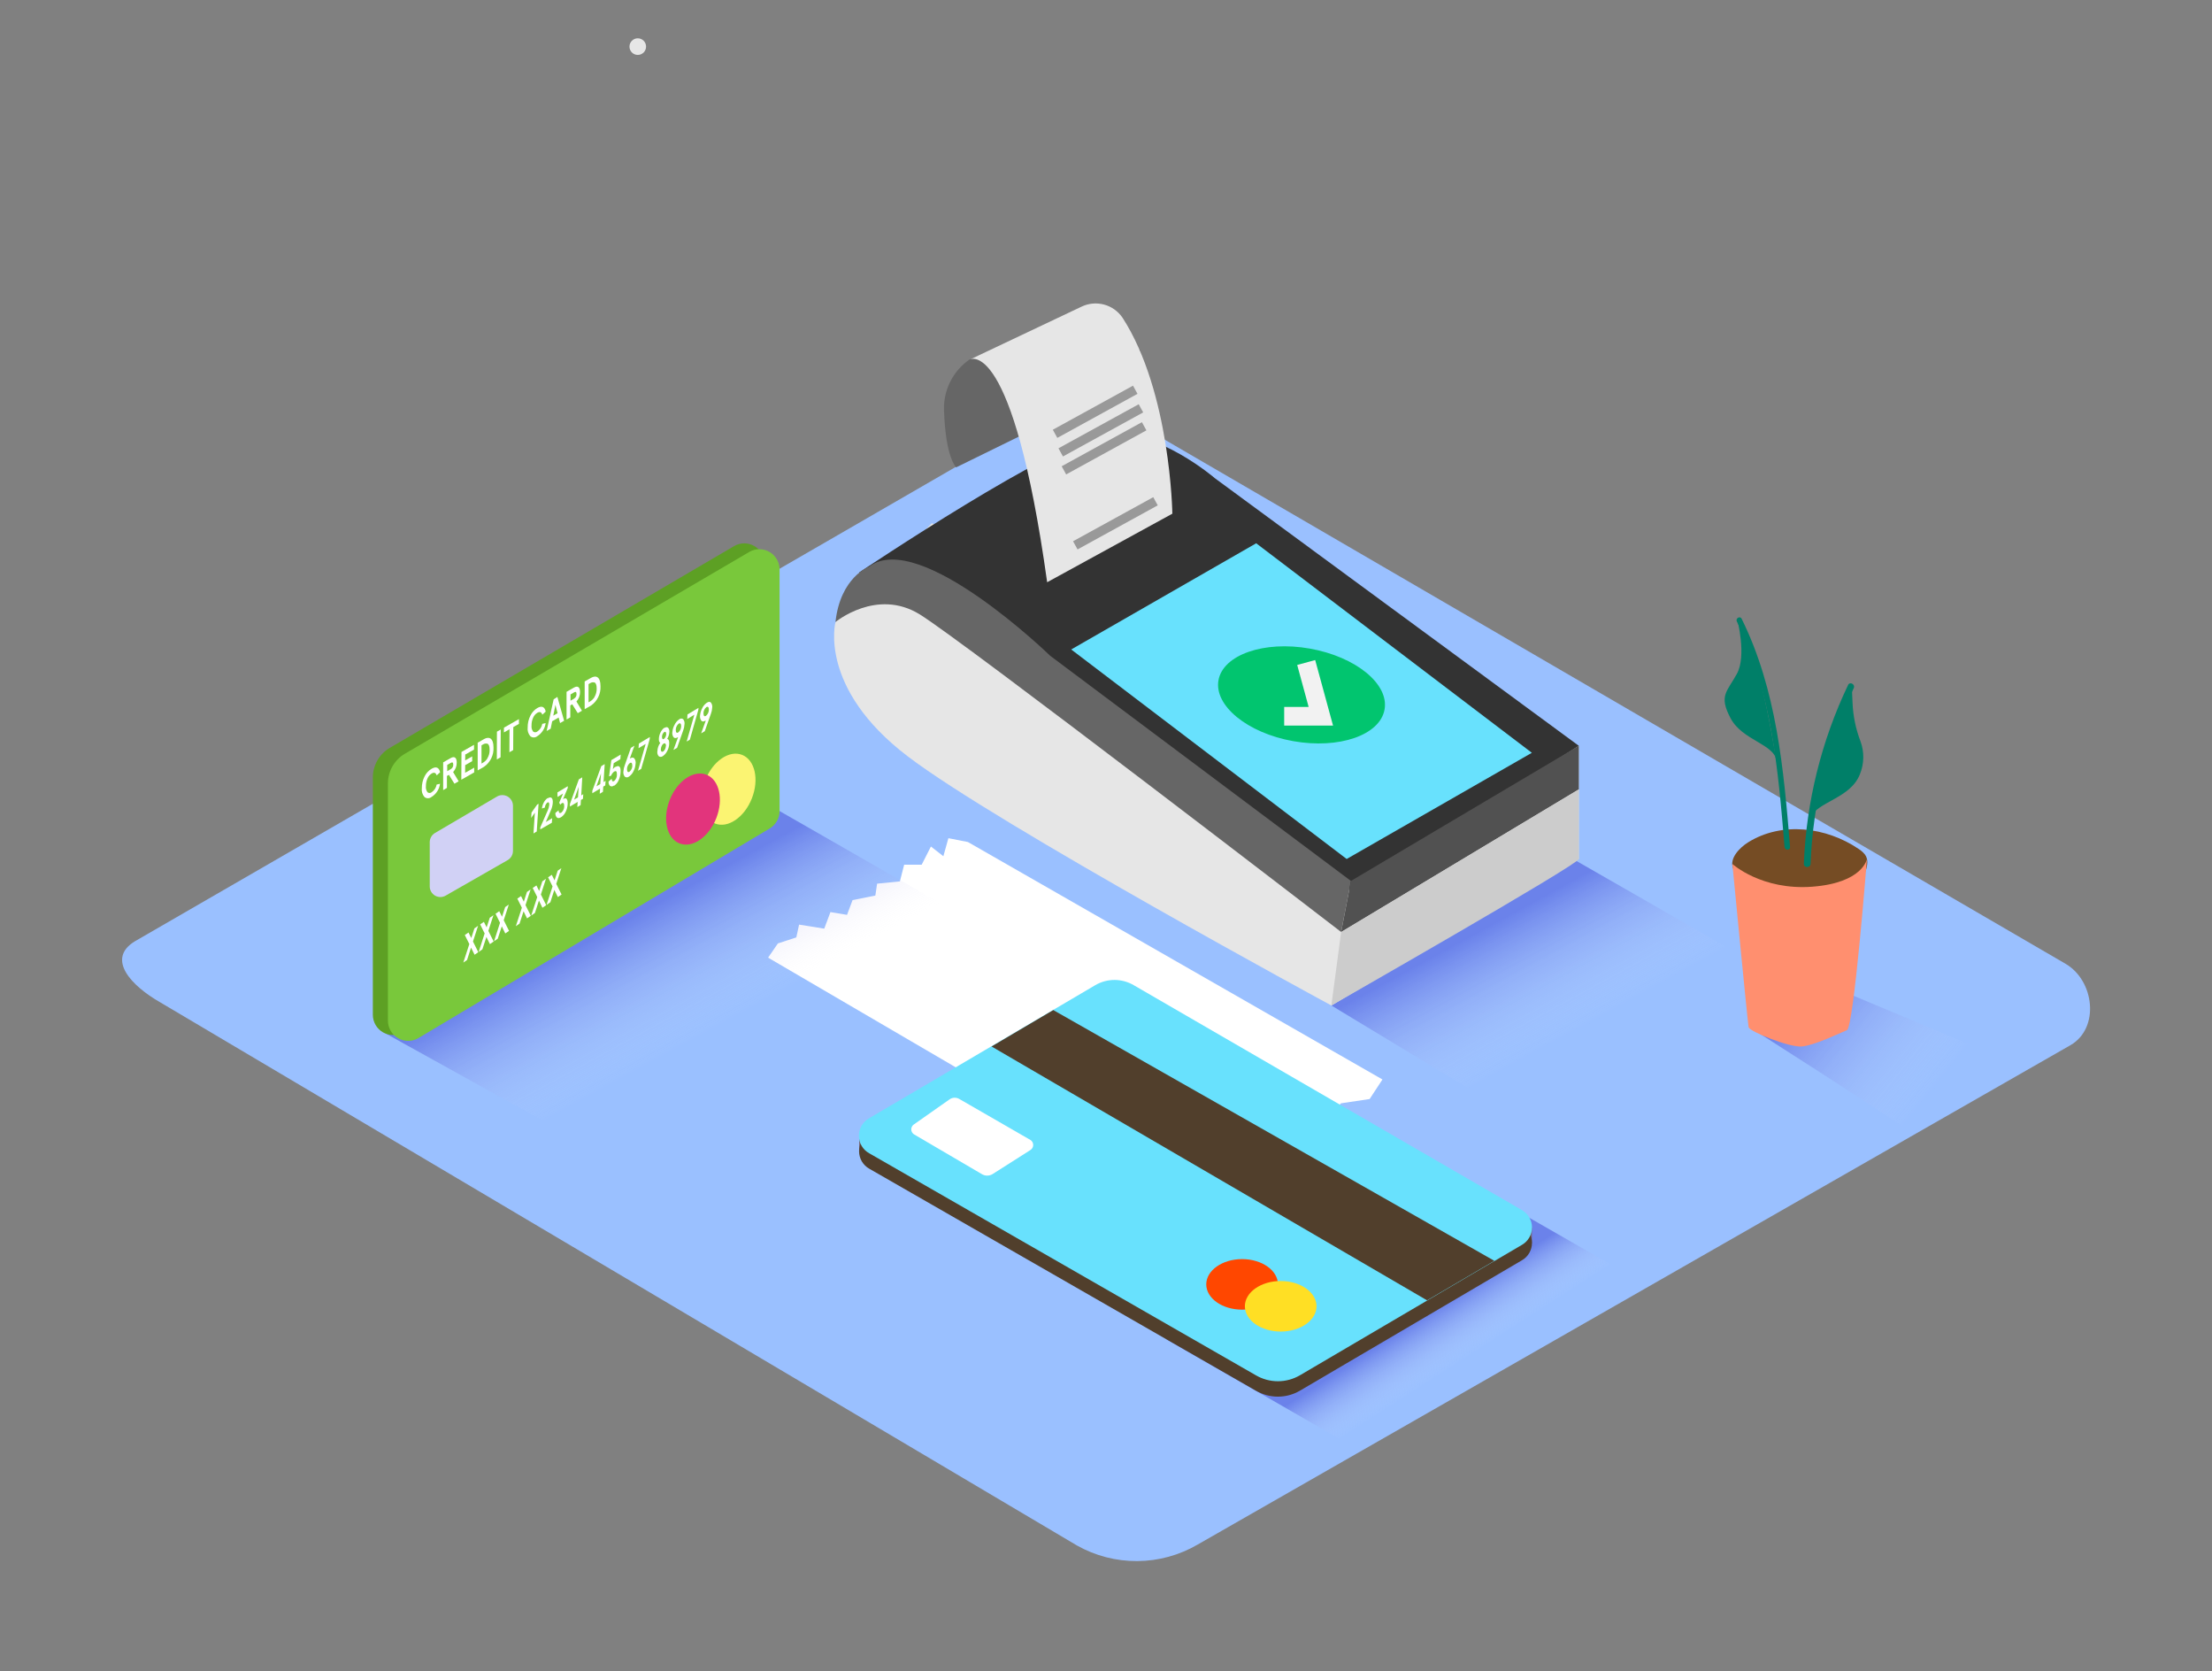 <svg width="241" height="182" viewBox="0 0 241 182" fill="none" xmlns="http://www.w3.org/2000/svg">
<rect x="0" y="0" width="241" height="182" fill="#808080" stroke="none"/>
<path d="M117.325 168.327L17.473 109.183C14.291 107.372 11.568 104.456 14.665 102.543L114.879 44.648C116.385 43.713 118.668 43.103 120.193 43.99L225.028 104.963C228.209 106.811 228.775 111.984 225.594 113.832L130.489 168.23C128.494 169.394 126.229 170.015 123.92 170.032C121.611 170.049 119.337 169.461 117.325 168.327Z" fill="#9AC0FF"/>
<path opacity="0.32" d="M127.049 145.858L146.739 157.183L177.081 138.637L156.421 126.793" fill="url(#paint0_linear_22_1900)"/>
<path d="M69.486 5.982C69.726 5.982 69.956 5.887 70.125 5.717C70.295 5.547 70.39 5.317 70.39 5.076C70.39 4.836 70.295 4.606 70.125 4.436C69.956 4.266 69.726 4.171 69.486 4.171C69.247 4.171 69.017 4.266 68.847 4.436C68.678 4.606 68.582 4.836 68.582 5.076C68.582 5.317 68.678 5.547 68.847 5.717C69.017 5.887 69.247 5.982 69.486 5.982Z" fill="#E6E6E6"/>
<path d="M83.687 104.305L84.139 104.571L129.104 130.844L130.345 129.129L134.062 128.224L134.08 126.751L137.876 126.002L138.689 124.457L141.389 124.197L142.636 122.175L144.702 121.716L146.1 120.171L149.221 119.706L150.619 117.575L105.456 91.712L103.329 91.296L102.78 93.258L101.425 92.201L100.419 94.181H98.509L98.045 95.999L95.562 96.246L95.37 97.544L92.887 98.039L92.285 99.645L90.477 99.343L89.803 101.148L87.061 100.707L86.76 102.102L84.754 102.754" fill="white"/>
<path d="M166.899 133.687V135.438L166.368 134.562L166.899 133.687Z" fill="#756373"/>
<path d="M93.61 123.787V125.471L94.966 124.565L93.61 123.787Z" fill="#756373"/>
<path d="M94.707 127.294L136.84 151.478C137.566 151.899 138.39 152.121 139.229 152.121C140.068 152.121 140.892 151.899 141.618 151.478L165.826 137.261C166.156 137.07 166.431 136.795 166.621 136.463C166.812 136.132 166.912 135.757 166.912 135.375C166.912 134.992 166.812 134.617 166.621 134.286C166.431 133.954 166.156 133.679 165.826 133.488L123.513 109.002C122.879 108.632 122.158 108.437 121.425 108.437C120.691 108.437 119.971 108.632 119.337 109.002L94.713 123.491C94.375 123.68 94.094 123.955 93.898 124.289C93.702 124.623 93.598 125.003 93.597 125.391C93.597 125.778 93.699 126.159 93.894 126.493C94.089 126.828 94.37 127.104 94.707 127.294Z" fill="#513F2C"/>
<path d="M94.707 125.616L136.84 149.8C137.566 150.221 138.39 150.443 139.229 150.443C140.068 150.443 140.892 150.221 141.618 149.8L165.826 135.583C166.156 135.391 166.431 135.116 166.621 134.785C166.812 134.454 166.912 134.079 166.912 133.696C166.912 133.314 166.812 132.938 166.621 132.607C166.431 132.276 166.156 132.001 165.826 131.81L123.513 107.3C122.879 106.93 122.158 106.735 121.425 106.735C120.691 106.735 119.971 106.93 119.337 107.3L94.713 121.788C94.37 121.975 94.083 122.251 93.882 122.588C93.682 122.924 93.576 123.309 93.576 123.7C93.575 124.092 93.68 124.477 93.879 124.814C94.078 125.151 94.364 125.428 94.707 125.616Z" fill="#68E1FD"/>
<path d="M99.569 123.545L106.968 127.88C107.145 127.988 107.348 128.045 107.555 128.045C107.763 128.045 107.966 127.988 108.143 127.88L112.264 125.26C112.357 125.202 112.434 125.121 112.488 125.025C112.541 124.929 112.569 124.82 112.569 124.71C112.569 124.6 112.541 124.492 112.488 124.396C112.434 124.3 112.357 124.219 112.264 124.161L104.51 119.694C104.348 119.6 104.162 119.555 103.975 119.564C103.789 119.572 103.608 119.634 103.455 119.742L99.545 122.489C99.462 122.55 99.395 122.631 99.349 122.724C99.304 122.817 99.281 122.92 99.283 123.023C99.286 123.127 99.313 123.228 99.363 123.319C99.412 123.41 99.483 123.488 99.569 123.545Z" fill="white"/>
<path d="M135.328 142.646C137.484 142.646 139.232 141.413 139.232 139.893C139.232 138.373 137.484 137.14 135.328 137.14C133.171 137.14 131.423 138.373 131.423 139.893C131.423 141.413 133.171 142.646 135.328 142.646Z" fill="#FF4700"/>
<path d="M139.533 145.031C141.689 145.031 143.437 143.798 143.437 142.278C143.437 140.757 141.689 139.525 139.533 139.525C137.377 139.525 135.629 140.757 135.629 142.278C135.629 143.798 137.377 145.031 139.533 145.031Z" fill="#FFDF24"/>
<path d="M108.034 113.983L155.481 141.632L162.813 137.327L114.758 110.016L108.034 113.983Z" fill="#513F2C"/>
<path opacity="0.32" d="M207.344 122.784C211.171 120.108 215.223 117.771 219.454 115.8L197.861 106.744L190.739 111.954C195.758 115.178 200.795 118.365 205.754 121.668C206.29 122.048 206.814 122.392 207.344 122.784Z" fill="url(#paint1_linear_22_1900)"/>
<path d="M203.404 93.536C203.363 93.365 203.287 93.204 203.181 93.065C202.986 92.827 202.754 92.623 202.494 92.461C198.994 90.088 194.143 89.442 190.444 91.755C189.601 92.286 188.341 93.487 188.841 94.622C189.131 95.28 190.01 95.667 190.649 95.932C192.684 96.74 194.811 97.296 196.981 97.586C197.764 97.719 198.56 97.852 199.349 97.924C199.895 97.977 200.446 97.891 200.95 97.675C201.454 97.459 201.896 97.119 202.235 96.687C202.771 95.987 203.645 94.568 203.404 93.536Z" fill="#754C24"/>
<path d="M188.745 94.103C188.745 94.103 191.938 97.001 197.457 96.578C202.976 96.155 203.404 93.56 203.404 93.56C203.404 93.56 201.976 111.888 201.223 112.202C200.47 112.516 197.65 113.88 196.288 113.982C194.927 114.085 190.625 112.359 190.516 111.882C190.408 111.405 188.745 94.103 188.745 94.103Z" fill="#FF8F6F"/>
<path d="M189.752 67.39C189.583 67.046 189.059 67.347 189.233 67.691C193.011 75.322 193.746 83.913 194.427 92.256C194.457 92.636 195.06 92.642 195.029 92.256C194.337 83.798 193.577 75.123 189.752 67.39Z" fill="#007F68"/>
<path d="M189.269 67.456C189.269 67.456 190.324 71.416 189.233 73.396C188.143 75.376 187.245 75.769 188.546 78.226C189.848 80.683 193.33 81.015 193.559 82.898C193.788 84.782 191.89 70.825 189.269 67.456Z" fill="#007F68"/>
<path d="M201.349 74.61C198.44 80.706 196.8 87.333 196.529 94.085C196.529 94.556 197.246 94.55 197.264 94.085C197.52 87.461 199.117 80.958 201.958 74.972C202.181 74.555 201.548 74.187 201.349 74.61Z" fill="#007F68"/>
<path d="M201.837 76.541C201.837 76.143 201.747 75.334 201.789 74.664L201.367 74.93C199.933 78.425 197.789 86.635 197.15 89.147C198.024 87.263 201.596 87.004 202.645 84.317C203.107 83.177 203.129 81.905 202.705 80.749C202.188 79.404 201.895 77.982 201.837 76.541Z" fill="#007F68"/>
<path opacity="0.32" d="M42.091 112.606L62.262 123.786L103.901 99.21L84.934 88.338" fill="url(#paint2_linear_22_1900)"/>
<path d="M40.621 84.691V110.535C40.622 110.924 40.725 111.305 40.921 111.64C41.116 111.976 41.397 112.253 41.733 112.445C42.071 112.637 42.452 112.736 42.84 112.732C43.227 112.729 43.607 112.623 43.94 112.425L82.217 89.593C82.544 89.398 82.814 89.121 83.002 88.79C83.19 88.459 83.289 88.085 83.29 87.704V61.383C83.289 60.995 83.187 60.615 82.993 60.279C82.799 59.944 82.52 59.666 82.185 59.473C81.85 59.28 81.469 59.179 81.082 59.181C80.696 59.182 80.316 59.286 79.982 59.481L42.47 81.456C41.907 81.786 41.44 82.259 41.115 82.827C40.791 83.394 40.62 84.037 40.621 84.691Z" fill="#5DA024"/>
<path d="M42.265 85.331V111.175C42.267 111.564 42.37 111.945 42.566 112.28C42.761 112.615 43.041 112.893 43.378 113.085C43.715 113.277 44.097 113.376 44.484 113.372C44.872 113.369 45.252 113.263 45.585 113.065L83.862 90.233C84.189 90.038 84.459 89.761 84.647 89.43C84.835 89.099 84.934 88.725 84.934 88.344V62.023C84.934 61.635 84.832 61.255 84.638 60.919C84.444 60.584 84.165 60.306 83.83 60.113C83.494 59.92 83.114 59.819 82.727 59.821C82.34 59.822 81.961 59.926 81.627 60.121L44.115 82.095C43.552 82.426 43.085 82.899 42.76 83.467C42.436 84.034 42.265 84.677 42.265 85.331Z" fill="#79C83B"/>
<path d="M81.917 86.96C82.73 84.894 82.254 82.772 80.855 82.219C79.456 81.666 77.662 82.893 76.85 84.959C76.037 87.025 76.513 89.148 77.912 89.7C79.312 90.253 81.105 89.026 81.917 86.96Z" fill="#FBF472"/>
<path d="M78.036 89.122C78.848 87.056 78.373 84.934 76.974 84.381C75.574 83.829 73.781 85.055 72.969 87.121C72.156 89.187 72.632 91.31 74.031 91.862C75.43 92.415 77.223 91.188 78.036 89.122Z" fill="#E2347C"/>
<path d="M47.037 83.726C47.519 83.448 47.844 83.593 47.947 84.118L47.579 84.456C47.483 84.166 47.302 84.094 47.037 84.245C46.837 84.368 46.68 84.549 46.585 84.764C46.46 85.036 46.398 85.334 46.404 85.633C46.375 85.867 46.438 86.103 46.579 86.291C46.642 86.343 46.721 86.372 46.802 86.372C46.884 86.372 46.962 86.343 47.025 86.291C47.17 86.197 47.293 86.074 47.387 85.93C47.482 85.785 47.545 85.623 47.573 85.452L47.941 85.368C47.902 85.665 47.797 85.95 47.633 86.2C47.469 86.451 47.251 86.662 46.995 86.817C46.889 86.899 46.759 86.944 46.624 86.944C46.49 86.944 46.36 86.899 46.254 86.817C46.139 86.687 46.053 86.534 46.002 86.369C45.951 86.203 45.936 86.028 45.959 85.857C45.954 85.401 46.059 84.952 46.266 84.547C46.438 84.204 46.706 83.919 47.037 83.726Z" fill="white"/>
<path d="M49.369 84.094L49.971 85.096L49.514 85.362L48.911 84.396L48.694 84.516V85.82L48.284 86.056V83.037L49.092 82.573C49.52 82.325 49.761 82.53 49.761 83.049C49.77 83.435 49.63 83.81 49.369 84.094ZM49.116 83.768C49.202 83.72 49.272 83.648 49.319 83.562C49.366 83.475 49.388 83.377 49.381 83.279C49.381 83.049 49.295 82.985 49.122 83.086L48.724 83.315V83.997L49.122 83.768" fill="white"/>
<path d="M51.646 81.124V81.643L50.688 82.186L50.682 82.82L51.447 82.385V82.904L50.682 83.339L50.676 84.172L51.664 83.611V84.13L50.261 84.927L50.279 81.902L51.646 81.124Z" fill="white"/>
<path d="M52.743 80.496C53.267 80.2 53.773 80.363 53.767 81.419C53.787 81.829 53.702 82.237 53.52 82.604C53.339 82.972 53.067 83.287 52.731 83.52L52.044 83.913V80.894L52.743 80.496ZM53.098 82.597C53.27 82.316 53.356 81.99 53.345 81.661C53.345 81.275 53.255 81.057 53.104 81.003C53.02 80.981 52.933 80.978 52.847 80.994C52.762 81.01 52.681 81.044 52.61 81.094L52.46 81.178V83.164L52.61 83.08C52.814 82.962 52.985 82.796 53.11 82.597" fill="white"/>
<path d="M54.556 79.457L54.538 82.482L54.129 82.718L54.141 79.693L54.556 79.457Z" fill="white"/>
<path d="M56.539 78.323V78.842L55.924 79.192L55.912 81.697L55.502 81.933L55.514 79.427L54.9 79.777L54.906 79.258L56.539 78.323Z" fill="white"/>
<path d="M58.545 77.115C59.027 76.837 59.352 76.982 59.455 77.507L59.087 77.845C58.991 77.556 58.81 77.483 58.545 77.634C58.346 77.758 58.188 77.939 58.093 78.153C57.968 78.426 57.906 78.723 57.912 79.023C57.883 79.256 57.946 79.492 58.087 79.681C58.15 79.732 58.229 79.759 58.31 79.759C58.391 79.759 58.47 79.732 58.533 79.681C58.678 79.587 58.801 79.463 58.895 79.319C58.99 79.174 59.053 79.012 59.081 78.841L59.449 78.757C59.411 79.05 59.309 79.331 59.149 79.579C58.99 79.828 58.777 80.038 58.527 80.194C58.421 80.276 58.291 80.322 58.156 80.322C58.022 80.322 57.892 80.276 57.786 80.194C57.671 80.064 57.585 79.912 57.534 79.746C57.483 79.581 57.468 79.406 57.491 79.234C57.485 78.779 57.59 78.329 57.798 77.924C57.966 77.589 58.225 77.309 58.545 77.115Z" fill="white"/>
<path d="M60.726 75.908L61.461 78.504L61.021 78.757L60.865 78.153L60.16 78.558L59.997 79.367L59.557 79.62L60.322 76.167L60.726 75.908ZM60.28 77.948L60.744 77.683L60.515 76.771L60.274 77.978" fill="white"/>
<path d="M62.804 76.409L63.407 77.411L62.949 77.677L62.347 76.711L62.136 76.831V78.135L61.726 78.371V75.352L62.527 74.894C62.955 74.646 63.196 74.851 63.196 75.371C63.205 75.754 63.064 76.126 62.804 76.409ZM62.551 76.083C62.636 76.035 62.705 75.964 62.751 75.879C62.797 75.793 62.817 75.697 62.811 75.6C62.811 75.371 62.726 75.304 62.557 75.407L62.16 75.636V76.318L62.557 76.089" fill="white"/>
<path d="M64.407 73.825C64.925 73.529 65.432 73.692 65.425 74.755C65.444 75.163 65.359 75.57 65.177 75.936C64.996 76.303 64.725 76.617 64.389 76.85L63.702 77.242V74.223L64.407 73.825ZM64.763 75.926C64.933 75.644 65.019 75.319 65.01 74.99C65.01 74.604 64.919 74.386 64.769 74.332C64.685 74.311 64.597 74.308 64.512 74.323C64.427 74.339 64.346 74.373 64.275 74.423L64.124 74.513V76.499L64.275 76.409C64.478 76.29 64.649 76.125 64.775 75.926" fill="white"/>
<path d="M46.82 91.712V96.542C46.82 96.746 46.872 96.946 46.974 97.123C47.075 97.3 47.221 97.447 47.397 97.549C47.573 97.651 47.773 97.705 47.976 97.705C48.179 97.706 48.379 97.652 48.556 97.55L55.285 93.698C55.466 93.6 55.618 93.454 55.724 93.277C55.83 93.099 55.886 92.897 55.888 92.69V87.758C55.888 87.552 55.832 87.349 55.728 87.172C55.623 86.994 55.473 86.847 55.294 86.747C55.114 86.647 54.91 86.596 54.704 86.601C54.499 86.606 54.298 86.666 54.123 86.774L47.393 90.728C47.221 90.829 47.078 90.973 46.978 91.145C46.877 91.317 46.823 91.513 46.82 91.712Z" fill="#D1D1F5"/>
<path d="M58.521 87.637L58.678 87.547L58.479 90.565L58.123 90.777L58.274 88.519L57.87 89.086L57.912 88.501L58.521 87.637Z" fill="white"/>
<path d="M59.648 86.937H59.696C60.063 86.72 60.262 86.937 60.226 87.462C60.2 87.746 60.127 88.024 60.009 88.283L59.467 89.533L60.16 89.116L60.123 89.612L58.864 90.336V90.119L59.66 88.308C59.756 88.106 59.819 87.89 59.846 87.668C59.846 87.42 59.786 87.323 59.629 87.42C59.552 87.488 59.489 87.57 59.443 87.662C59.398 87.754 59.371 87.855 59.364 87.957L59.045 88.06C59.07 87.82 59.144 87.588 59.262 87.378C59.355 87.203 59.487 87.052 59.648 86.937Z" fill="white"/>
<path d="M60.732 86.309L61.859 85.633V85.826L61.335 87.064L61.413 87.003C61.714 86.828 61.877 87.076 61.847 87.607C61.83 87.904 61.75 88.195 61.612 88.458C61.511 88.664 61.362 88.842 61.178 88.978L61.118 89.014C60.937 89.128 60.786 89.135 60.678 89.044C60.614 88.978 60.566 88.897 60.538 88.809C60.51 88.721 60.502 88.628 60.515 88.537L60.859 88.265C60.859 88.531 60.979 88.615 61.148 88.519C61.247 88.435 61.328 88.33 61.384 88.213C61.44 88.095 61.47 87.967 61.473 87.837C61.473 87.492 61.383 87.384 61.202 87.492C61.142 87.536 61.089 87.589 61.045 87.649L60.925 87.432L61.347 86.43L60.744 86.804L60.732 86.309Z" fill="white"/>
<path d="M63.329 86.635L63.546 86.502L63.516 87.004L63.293 87.13L63.257 87.692L62.901 87.903L62.937 87.342L62.094 87.849V87.571L63.064 84.891L63.437 84.667L63.329 86.635ZM62.973 86.847L63.046 85.7L62.552 87.1L62.967 86.847" fill="white"/>
<path d="M65.757 85.18L65.98 85.047L65.944 85.549L65.727 85.675L65.691 86.243L65.341 86.454L65.377 85.893L64.534 86.4V86.128L65.51 83.448L65.883 83.224L65.757 85.18ZM65.401 85.392L65.48 84.239L64.986 85.645L65.401 85.392Z" fill="white"/>
<path d="M66.606 82.79L67.625 82.186L67.588 82.687L66.865 83.122L66.775 83.78C66.841 83.684 66.922 83.601 67.016 83.532H67.064C67.462 83.291 67.667 83.532 67.606 84.166C67.591 84.464 67.515 84.756 67.384 85.023C67.286 85.236 67.137 85.421 66.95 85.561L66.877 85.567C66.821 85.616 66.75 85.646 66.675 85.652C66.601 85.659 66.526 85.642 66.462 85.603C66.402 85.539 66.357 85.462 66.33 85.379C66.303 85.295 66.295 85.207 66.305 85.12L66.648 84.824C66.648 85.084 66.757 85.162 66.914 85.066C67.013 84.98 67.091 84.873 67.144 84.753C67.196 84.633 67.22 84.502 67.215 84.371C67.215 84.027 67.137 83.919 66.944 84.033H66.914C66.765 84.156 66.649 84.313 66.576 84.492L66.359 84.559L66.606 82.79Z" fill="white"/>
<path d="M69.107 82.603C69.171 82.688 69.216 82.786 69.24 82.89C69.264 82.994 69.266 83.102 69.245 83.206C69.225 83.492 69.145 83.769 69.01 84.021C68.91 84.231 68.761 84.413 68.577 84.553L68.522 84.589C68.459 84.642 68.379 84.672 68.296 84.672C68.214 84.672 68.134 84.642 68.07 84.589C68.003 84.505 67.955 84.408 67.93 84.303C67.905 84.199 67.904 84.09 67.926 83.985C67.94 83.778 67.985 83.575 68.058 83.381L68.733 81.456L69.125 81.22L68.625 82.597H68.673C68.854 82.488 68.998 82.488 69.107 82.603ZM68.89 83.412C68.89 83.11 68.793 83.001 68.619 83.11C68.525 83.189 68.449 83.288 68.396 83.4C68.343 83.511 68.314 83.632 68.311 83.756C68.311 84.046 68.414 84.16 68.583 84.058C68.677 83.977 68.754 83.877 68.808 83.765C68.862 83.653 68.892 83.53 68.896 83.406" fill="white"/>
<path d="M69.607 80.991L70.8 80.272L70.788 80.502L69.86 83.744L69.51 83.949L70.348 81.027L69.571 81.492L69.607 80.991Z" fill="white"/>
<path d="M72.692 80.478C72.86 80.526 72.933 80.713 72.909 81.045C72.892 81.323 72.812 81.594 72.674 81.836C72.575 82.029 72.432 82.196 72.258 82.325L72.204 82.361C72.141 82.411 72.064 82.438 71.984 82.438C71.904 82.438 71.826 82.411 71.764 82.361C71.699 82.283 71.653 82.192 71.629 82.093C71.606 81.995 71.604 81.893 71.625 81.794C71.641 81.477 71.748 81.171 71.933 80.912C71.818 80.84 71.77 80.677 71.788 80.417C71.805 80.178 71.873 79.946 71.987 79.735C72.074 79.554 72.204 79.396 72.366 79.276H72.408C72.577 79.18 72.704 79.174 72.8 79.276C72.854 79.344 72.893 79.423 72.914 79.508C72.934 79.592 72.937 79.68 72.921 79.765C72.903 80.018 72.825 80.263 72.692 80.478ZM72.553 81.263C72.562 81.216 72.562 81.167 72.552 81.12C72.541 81.073 72.521 81.029 72.493 80.991C72.445 80.949 72.378 80.949 72.294 80.991C72.214 81.049 72.15 81.126 72.107 81.214C72.048 81.326 72.013 81.45 72.005 81.576C71.995 81.623 71.995 81.672 72.006 81.719C72.016 81.766 72.036 81.81 72.065 81.848C72.113 81.89 72.18 81.896 72.258 81.848C72.337 81.79 72.401 81.713 72.445 81.625C72.505 81.513 72.54 81.389 72.547 81.263M72.583 79.971C72.583 79.741 72.511 79.651 72.366 79.735C72.293 79.797 72.234 79.874 72.192 79.96C72.151 80.046 72.128 80.141 72.125 80.236C72.125 80.466 72.198 80.568 72.336 80.484C72.411 80.42 72.472 80.342 72.514 80.254C72.557 80.165 72.58 80.069 72.583 79.971Z" fill="white"/>
<path d="M74.427 78.323C74.494 78.406 74.542 78.504 74.567 78.608C74.592 78.712 74.593 78.821 74.571 78.926C74.56 79.133 74.517 79.336 74.445 79.53L73.77 81.45L73.372 81.685L73.873 80.309H73.83C73.65 80.417 73.503 80.417 73.391 80.309C73.328 80.223 73.284 80.125 73.261 80.021C73.238 79.917 73.237 79.809 73.258 79.705C73.285 79.431 73.369 79.166 73.505 78.926C73.605 78.717 73.754 78.535 73.939 78.395L73.993 78.359C74.05 78.303 74.124 78.269 74.203 78.263C74.282 78.256 74.361 78.277 74.427 78.323ZM74.216 79.119C74.216 78.83 74.114 78.715 73.939 78.823C73.844 78.904 73.768 79.004 73.714 79.117C73.66 79.229 73.63 79.351 73.625 79.475C73.625 79.777 73.722 79.886 73.903 79.771C73.997 79.692 74.073 79.593 74.126 79.481C74.179 79.37 74.207 79.249 74.21 79.125" fill="white"/>
<path d="M74.903 77.815L76.102 77.097L76.084 77.32L75.162 80.562L74.812 80.767L75.65 77.846L74.873 78.316L74.903 77.815Z" fill="white"/>
<path d="M77.445 76.511C77.511 76.596 77.559 76.693 77.584 76.797C77.609 76.902 77.611 77.01 77.59 77.115C77.579 77.322 77.536 77.525 77.463 77.719L76.788 79.639L76.391 79.874L76.891 78.498H76.849C76.668 78.612 76.517 78.612 76.409 78.498C76.348 78.411 76.305 78.313 76.282 78.209C76.26 78.106 76.258 77.998 76.276 77.894C76.303 77.621 76.385 77.356 76.517 77.115C76.617 76.906 76.766 76.724 76.951 76.584L77.005 76.548C77.18 76.421 77.331 76.415 77.445 76.511ZM77.234 77.314C77.234 77.025 77.132 76.91 76.957 77.019C76.863 77.1 76.786 77.199 76.732 77.312C76.678 77.424 76.648 77.546 76.644 77.671C76.644 77.972 76.74 78.081 76.921 77.966C77.015 77.887 77.091 77.788 77.144 77.677C77.197 77.565 77.226 77.444 77.228 77.32" fill="white"/>
<path d="M52.086 100.84L51.532 102.549L52.11 103.708L51.707 103.991L51.321 103.213L50.887 104.559L50.477 104.843L51.134 102.826L50.64 101.842L51.044 101.565L51.345 102.168L51.689 101.118L52.086 100.84Z" fill="white"/>
<path d="M55.436 98.522L54.882 100.23L55.46 101.39L55.05 101.673L54.671 100.894L54.231 102.241L53.827 102.524L54.478 100.508L53.99 99.524L54.394 99.246L54.695 99.85L55.038 98.8L55.436 98.522Z" fill="white"/>
<path d="M53.761 99.681L53.207 101.39L53.785 102.549L53.375 102.832L52.996 102.054L52.556 103.4L52.152 103.684L52.803 101.667L52.315 100.683L52.719 100.406L53.02 101.009L53.363 99.959L53.761 99.681Z" fill="white"/>
<path d="M57.81 96.874L57.255 98.588L57.834 99.748L57.424 100.031L57.045 99.253L56.605 100.599L56.201 100.877L56.858 98.866L56.364 97.876L56.767 97.599L57.069 98.208L57.412 97.152L57.81 96.874Z" fill="white"/>
<path d="M59.485 95.715L58.931 97.429L59.509 98.588L59.099 98.872L58.72 98.087L58.28 99.44L57.876 99.717L58.533 97.707L58.039 96.717L58.443 96.439L58.744 97.043L59.087 95.993L59.485 95.715Z" fill="white"/>
<path d="M61.16 94.556L60.606 96.27L61.184 97.429L60.78 97.707L60.395 96.928L59.961 98.274L59.545 98.558L60.202 96.548L59.714 95.558L60.117 95.28L60.419 95.884L60.762 94.833L61.16 94.556Z" fill="white"/>
<path opacity="0.32" d="M145.052 109.515L162.813 120.249L189.968 104.215L171.001 93.342" fill="url(#paint3_linear_22_1900)"/>
<path d="M105.63 39.155C104.733 39.775 104.007 40.613 103.521 41.59C103.035 42.568 102.805 43.654 102.853 44.745C103.028 49.907 104.178 50.903 104.178 50.903L112.39 46.876L124.302 38.153C124.302 38.153 114.264 35.684 105.63 39.155Z" fill="#666666"/>
<path d="M91.026 67.758C91.026 67.758 89.11 74.936 98.912 82.391C108.715 89.847 145.052 109.515 145.052 109.515L172.014 93.56V81.232L101.521 56.994" fill="#E6E6E6"/>
<path d="M172.014 81.232L132.369 52.092C132.369 52.092 126.188 46.755 120.753 47.263C115.319 47.77 93.605 62.355 93.605 62.355L147.185 97.037L172.014 81.232Z" fill="#333333"/>
<path d="M125.26 75.183L131.948 80.472L148.468 70.529L142.19 65.542L125.26 75.183Z" fill="#70F9E9"/>
<path d="M116.71 70.74L146.721 93.56L166.898 81.993L136.864 59.173L116.71 70.74Z" fill="#68E1FD"/>
<path d="M147.185 95.95L114.421 71.428C114.421 71.428 100.16 57.58 94.689 61.715C94.689 61.715 91.556 62.85 91.026 67.752C91.026 67.752 95.502 64.033 100.19 66.906C104.877 69.78 146.118 101.51 146.118 101.51L147.185 95.95Z" fill="#666666"/>
<path d="M147.185 95.95L172.014 81.232V85.977L146.118 101.516L147.185 95.95Z" fill="#515151"/>
<path d="M146.118 101.516L145.052 109.515C145.052 109.515 172.014 94.145 172.014 93.56V85.977L146.118 101.516Z" fill="#CCCCCC"/>
<path d="M114.089 63.417L127.73 55.95C127.73 55.95 127.537 42.705 122.307 34.615C121.829 33.907 121.112 33.394 120.288 33.173C119.463 32.951 118.587 33.034 117.819 33.408L105.66 39.167C105.66 39.167 110.318 36.402 114.089 63.417Z" fill="#E6E6E6"/>
<path d="M114.951 47.25L123.687 42.451" stroke="#999999" stroke-width="1.015" stroke-miterlimit="10"/>
<path d="M115.565 49.273L124.308 44.473" stroke="#999999" stroke-width="1.015" stroke-miterlimit="10"/>
<path d="M115.915 51.229L124.657 46.429" stroke="#999999" stroke-width="1.015" stroke-miterlimit="10"/>
<path d="M117.156 59.397L125.892 54.597" stroke="#999999" stroke-width="1.015" stroke-miterlimit="10"/>
<path d="M150.848 77.284C150.348 80.073 145.889 81.613 140.895 80.725C135.9 79.838 132.255 76.85 132.755 74.085C133.255 71.32 137.713 69.756 142.708 70.644C147.703 71.531 151.354 74.495 150.848 77.284Z" fill="#01C56F"/>
<path d="M139.913 78.014H143.907L142.311 72.159" stroke="#F2F2F2" stroke-width="2.03" stroke-miterlimit="10"/>
<defs>
<linearGradient id="paint0_linear_22_1900" x1="156.909" y1="149.8" x2="153.417" y2="144.373" gradientUnits="userSpaceOnUse">
<stop stop-color="white" stop-opacity="0"/>
<stop offset="0.98" stop-color="#0800BF"/>
</linearGradient>
<linearGradient id="paint1_linear_22_1900" x1="210.887" y1="118.565" x2="196.67" y2="107.128" gradientUnits="userSpaceOnUse">
<stop stop-color="white" stop-opacity="0"/>
<stop offset="0.98" stop-color="#0800BF"/>
</linearGradient>
<linearGradient id="paint2_linear_22_1900" x1="76.74" y1="112.805" x2="69.385" y2="99.319" gradientUnits="userSpaceOnUse">
<stop stop-color="white" stop-opacity="0"/>
<stop offset="0.98" stop-color="#0800BF"/>
</linearGradient>
<linearGradient id="paint3_linear_22_1900" x1="170.785" y1="112.896" x2="163.641" y2="99.79" gradientUnits="userSpaceOnUse">
<stop stop-color="white" stop-opacity="0"/>
<stop offset="0.98" stop-color="#0800BF"/>
</linearGradient>
</defs>
</svg>
